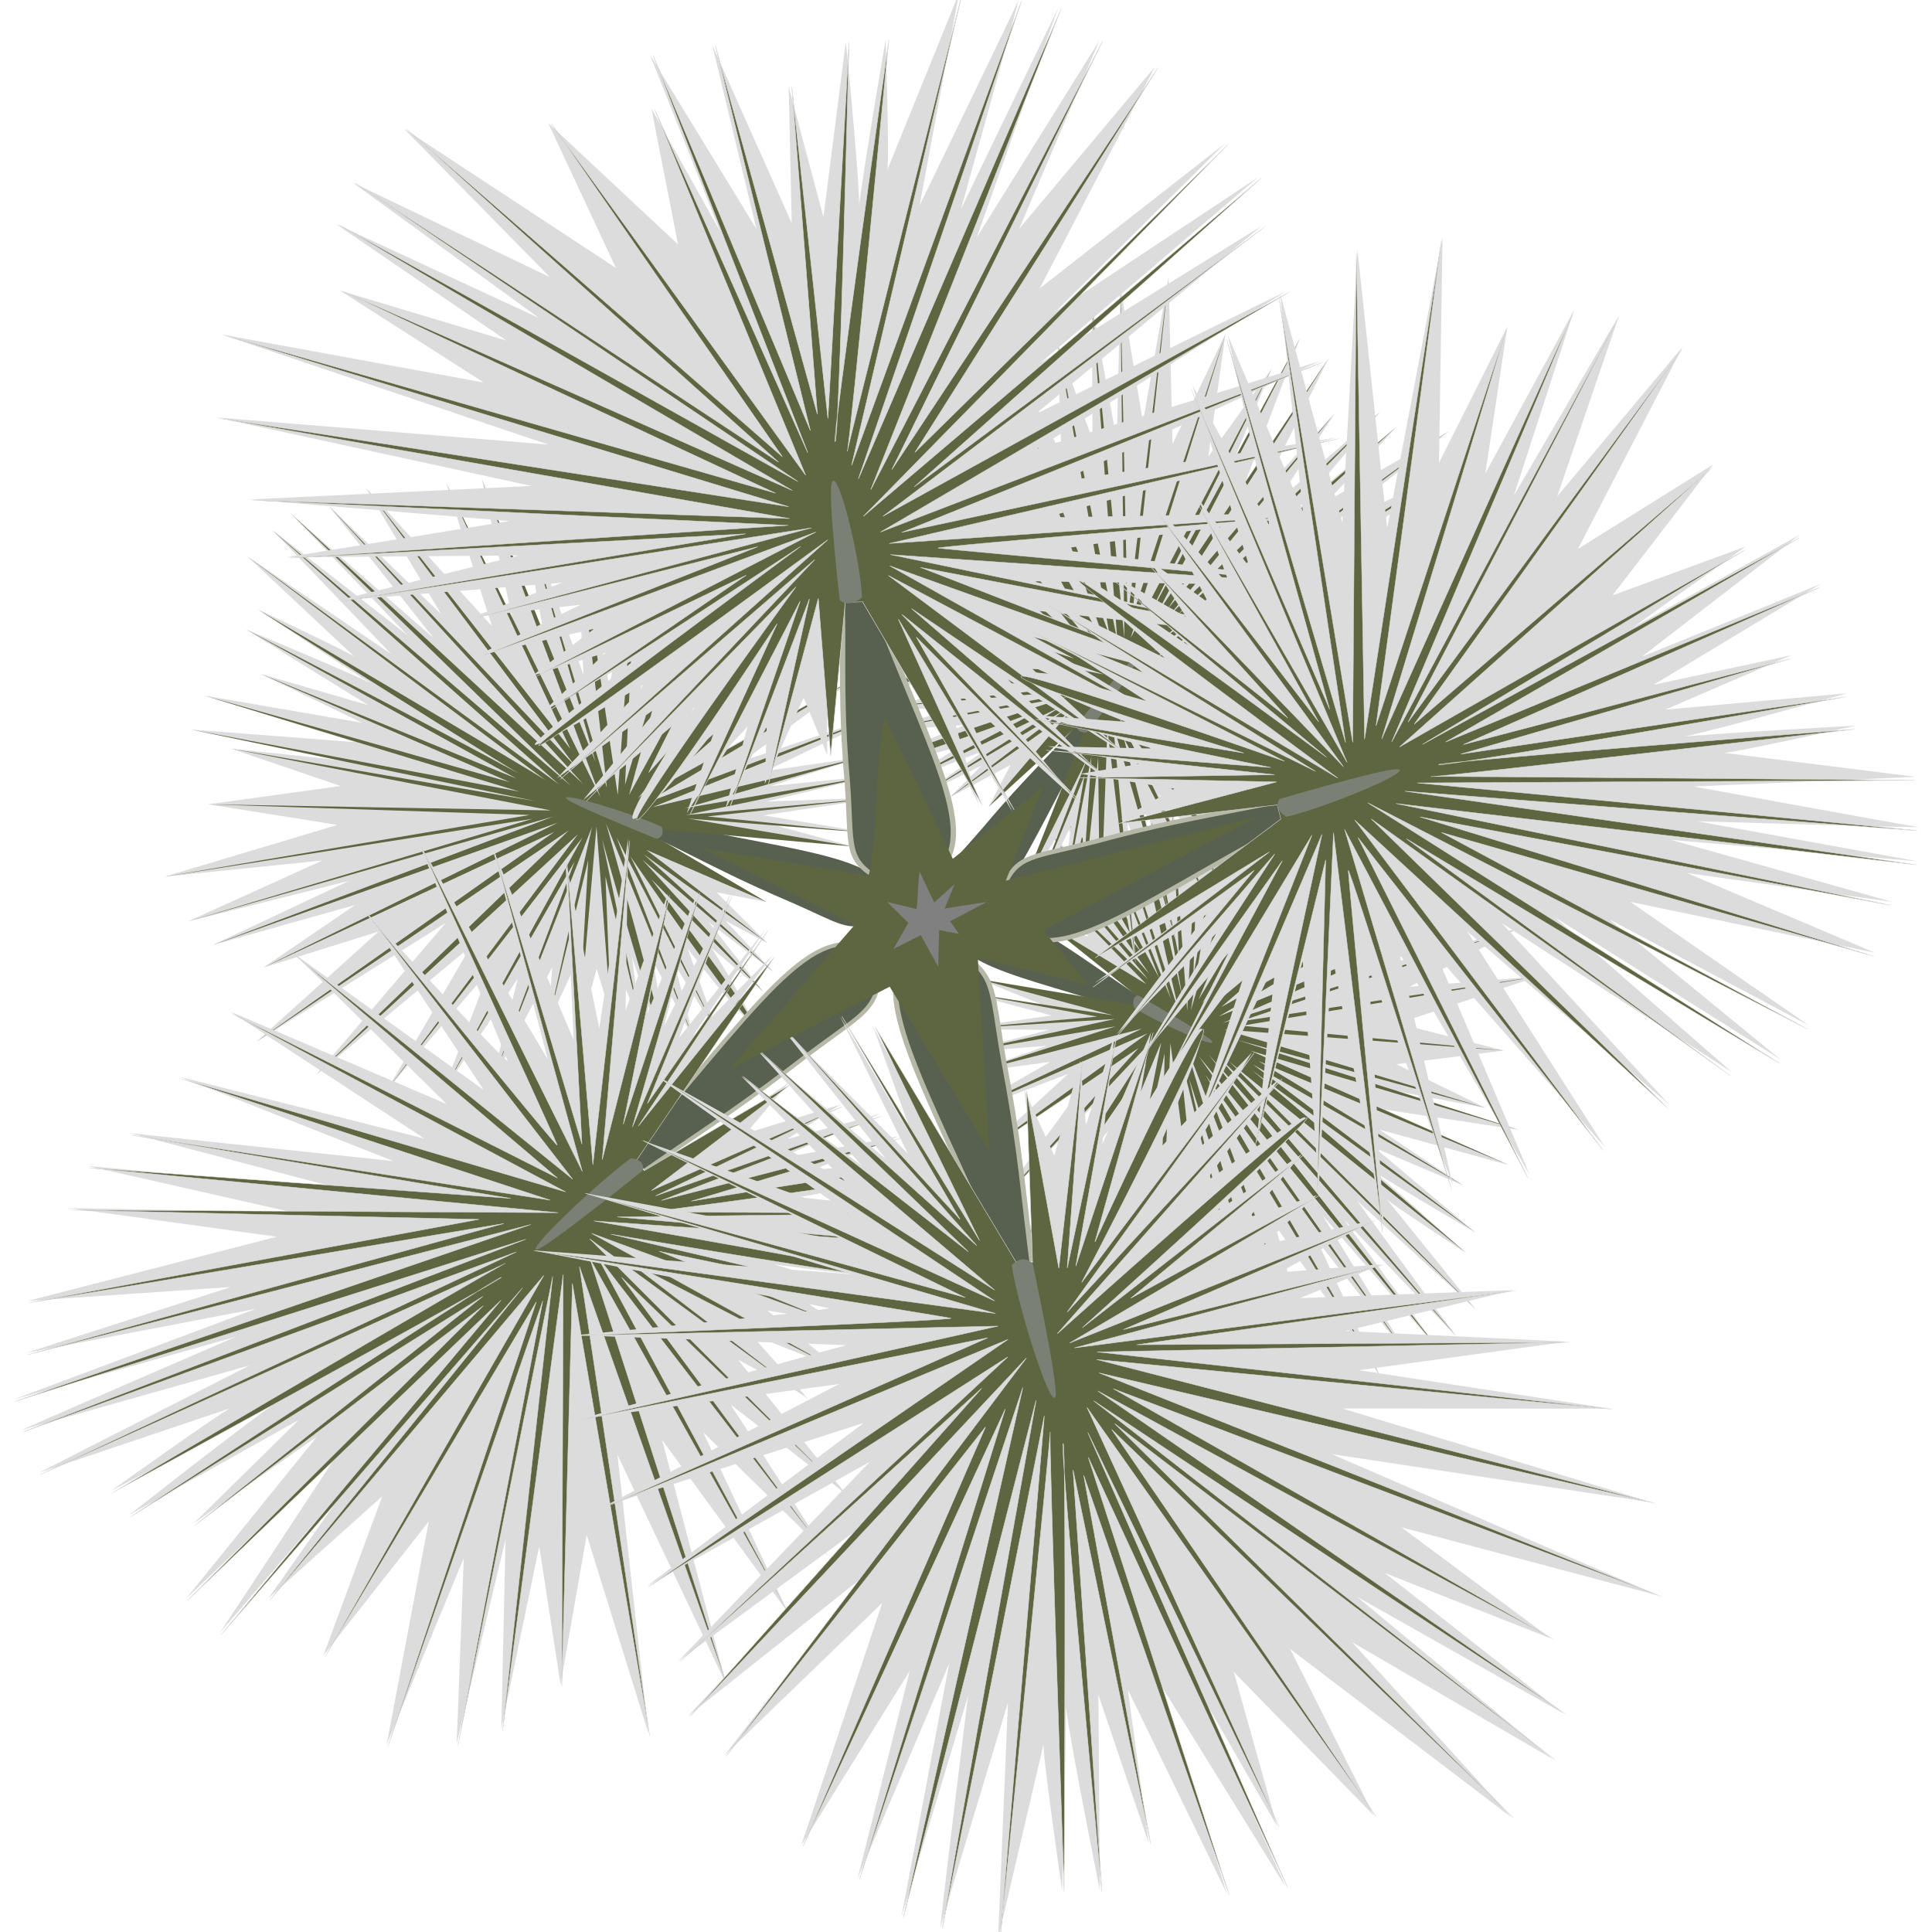 <svg xmlns="http://www.w3.org/2000/svg" viewBox="0 0 300 300"><path d="M137.136 137.4c-4.224-5.79-22.021-5.954-49.178-13.323 16.45 6.5 20.359 9.857 34.945 16.054 7.59 3.327 8.555 4.535 12.543 3.142 2.033-.71 3.258-3.724 1.69-5.874z" fill="#586150"/><path d="M39.993 94.606s19.423 12.91 18.94 12.219c-.482-.692-20.723-9.083-20.723-9.083l18.949 11.745-16.719-4.85 15.807 7.6-24.512-4.222 23.35 7.218-25.417-1.945 23.885 4.836-17.635-1.864 16.95 5.788-20.556 2.847 20.083 3.196-26.822 8.032 24.503-2.514-20.916 9.479 25.063-6.316-21.172 9.961 22.096-6.211L40.9 150.24l17.885-5.591-18.946 17.092 29.345-18.402-20.043 23.513 23.934-19.867-12.854 22.08 15.756-18.4-7.24 18.928 11.666-17.664-4.108 16.336 9.45-18.06-.644 8.77 4.105-8.89.556 10.853 2.897-10.502 2.222 7.368 1.105-6.893 3.568 8.148-1.428-10.47s4.46 13.79 4.845 12.95c.385-.84-1.521-12.238-1.521-12.238l6.457 12.537-3.13-12.063 6.972 11.338-4.953-13.772s9.307 12.084 9.695 11.006c.39-1.077-5.987-11.136-5.987-11.136l8.037 6.81-8.463-10.814 10 7.687-7.402-7.896 6.49 3.437-7.897-7.879 7.758 1.501-17.396-8.609 1.92-3.967 28.841 3.953-13.034-3.562 15.664 1.46-16.508-2.73 18.578-2.78-18.047.633 16.746-4.014-16.211 1.632 14.407-4.523-15.11 2.184 19.183-9.182-22.49 7.525 17.018-12.652-19.579 10.733 17.243-18.687-20.676 17.153 17.595-24.845s-19.124 20.289-19.752 20.902c-.628.613 9.527-22.554 9.527-22.554l-13.96 21.763 5.639-26.435-9.048 23.482-.533-26.692-4.403 26.391-5.332-27.823 1.287 25.956L80.57 76.873l4.4 24.547-10.164-27.063 5.043 22.987-10.613-22.438 7.156 22.323-19.525-21.417 11.65 19.565-17.503-16.878 16.328 20.583-22.155-19.315 18.086 18.867S41.572 81.667 42.3 82.351c.73.683 18.45 19.208 18.45 19.208L38.403 86.387l16.66 15.608c-.609-.57-15.07-7.39-15.07-7.39z" fill="#dcdcdc"/><path d="M39.993 94.606s43.73 27.772 43.248 27.08c-.482-.693-45.03-23.945-45.03-23.945L80.203 120.9 40.44 104.637l38.727 16.814-47.432-13.436 48.95 14.91-51.016-9.637 53.44 11.107-47.19-8.134 49.644 9.585-53.251-.95 49.95 1.653-56.689 9.575 57.105-8.975-53.518 15.94 56.736-16.29-52.845 19.936 53.586-18.995-45.74 22.503 45.205-21.086-46.264 32.587 48.484-32.8-39.182 37.91 40.592-37.3-29.512 39.512 30.22-39.01-21.703 39.538 20.499-35.834-12.94 34.506 15.625-39.837-6.82 30.547 6.24-25.393-1.578 27.356 2.862-32.6 2.256 29.467-.866-21.716 5.539 22.97-6.058-28.743s9.09 32.065 9.474 31.224c.385-.84-8.85-33.654-8.85-33.654l13.787 33.955-12.182-31.839 16.024 31.113L97.898 133s18.204 26.428 18.593 25.35c.389-1.077-15.318-21.8-15.318-21.8l17.368 17.474-18.79-20.52 20.326 17.393-20.096-18.22 19.184 13.761-18.792-14.465 18.653 8.088-16.836-9.905.82-1.345 29.382 2.626-25.536-4.33 28.167 2.229-25.211-2.559 27.281-2.95-30.616 2.736 29.314-6.118-29.488 5.052 27.685-7.944-32.662 7.788 36.735-14.785-37.776 14.129 32.303-19.256-30.557 17.027 28.222-24.982L99.03 123.99l28.143-34.207s-25.83 29.625-26.459 30.238c-.628.613 16.233-31.888 16.233-31.888l-19.257 35.304 10.936-39.976-11.569 38.396 1.987-41.605-3.118 43.19-6.617-44.623 4.933 43.538L80.57 76.879l11.895 41.422-17.658-43.938 18.44 49.47-24.008-48.92 19.312 41.361L56.868 75.82l32.462 43.17-38.314-40.483 39.543 43.233-45.372-41.965 43.501 42.284s-47.116-40.384-46.386-39.7c.73.683 44.488 39.439 44.488 39.439L38.403 86.395s47.164 35.489 46.557 34.919c-.608-.57-44.967-26.7-44.967-26.7z" fill="#5e6641"/><path d="M102.764 128.4c.588 1.847-.96 1.788-.825 1.842 2.361.942-12.893-5.146-13.94-6.191-1.281-1.277 10.462 2.335 14.765 4.349z" fill="#7a8074"/><path d="M147.966 145.547c3.531 6.262 18.023 7.19 40.25 16.083-13.497-7.527-16.733-11.22-28.707-18.35-6.233-3.817-7.038-5.127-10.263-3.832-1.643.66-2.592 3.774-1.28 6.1z" fill="#586150"/><path d="M227.74 194.629s-16.02-14.389-15.617-13.641c.403.747 17.017 10.422 17.017 10.422l-15.615-13.145 13.689 5.806-12.991-8.657 20.023 5.476-19.125-8.574 20.723 3.122-19.523-6.094 14.387 2.706-13.892-6.8 16.689-2.12-16.401-4.21 21.706-7.301-19.908 1.602 16.876-9.072-20.302 5.573 17.075-9.568-17.888 5.589 11.443-9.606-14.47 5.115 15.149-17.155-23.594 18.09 15.939-23.854-19.166 19.859 10.11-22.653-12.532 18.663 5.59-19.58-9.213 18.065 3.081-16.99-7.402 18.574.383-9.186-3.199 9.167-.627-11.428-2.19 10.912-1.927-7.836-.79 7.196-3.035-8.712 1.331 11.06s-3.852-14.678-4.152-13.812c-.3.868 1.435 12.924 1.435 12.924l-5.459-13.447 2.742 12.807-5.858-12.208 4.254 14.68s-7.771-13.09-8.07-11.975c-.3 1.116 5.053 11.955 5.053 11.955l-6.652-7.496 7.064 11.72-8.264-8.5 6.152 8.61-5.338-3.886 6.555 8.613-6.34-1.906 14.301 9.783-1.5 4.087-23.543-5.377 10.669 4.295-12.776-2.198 13.483 3.57-15.08 2.131 14.682.1-13.568 3.508 13.172-1.027-11.657 4.142 12.266-1.655-15.469 8.834 18.188-6.953-13.65 12.572 15.766-10.446-13.737 18.903 16.557-17.146-13.925 25.359s15.243-20.507 15.744-21.125c.502-.617-7.393 23.293-7.393 23.293l11.015-22.274-4.165 27.537 6.987-24.29.864 28.068 3.16-27.542 4.789 29.46-1.466-27.327 8.61 29.735-3.976-25.978 8.71 28.867-4.476-24.367 9.001 24.025-6.185-23.757 16.24 23.33-9.798-21.05 14.52 18.475-13.624-22.319L223.75 210l-15.028-20.59s17.94 18.747 17.335 17.998c-.605-.75-15.33-20.965-15.33-20.965l18.44 16.889-13.814-17.105c.504.624 12.387 8.403 12.387 8.403z" fill="#dcdcdc"/><path d="M227.74 194.629s-36.05-31.034-35.646-30.286c.404.748 37.046 27.067 37.046 27.067l-34.56-26.112 32.633 18.773-31.798-19.309 38.83 16.128-40.09-17.74 41.688 12.288-43.684-13.936 38.549 10.547-40.57-12.176 43.367 3.256-40.692-3.854 45.997-7.657-46.345 7.008 43.313-14.478-45.927 14.709 42.7-18.705-43.319 17.685 36.875-21.703-36.462 20.237 37.14-32.276L187.84 156.5l31.289-38.17-32.446 37.47 23.39-40.264-23.974 39.707 17.031-40.624-16.111 36.782 9.979-35.707-12.08 41.195 5.06-31.806-4.67 26.415.844-28.676-1.805 34.13-2.311-31.055 1.054 22.854-4.879-24.37 5.395 30.457s-7.916-34.076-8.216-33.209c-.3.867 7.747 35.736 7.747 35.736l-11.77-36.26 10.43 33.968-13.547-33.37 11.73 30.129s-15.246-28.539-15.546-27.423c-.299 1.115 12.822 23.555 12.822 23.555l-14.421-19.097 15.627 22.358-16.827-19.138 16.654 19.996-15.84-15.272 15.531 15.996-15.315-9.289 13.865 11.12-.645 1.379-23.963-4.005 20.86 5.632-22.968-3.536 20.566 3.757-22.162 1.944 24.88-1.577-23.766 5.185 23.925-4.057-22.41 7.172 26.465-6.798-29.668 13.978 30.526-13.244-25.988 18.862 24.602-16.594-22.574 25.051 24.993-26.535L156.844 196s20.552-30.032 21.053-30.65c.502-.617-12.702 32.817-12.702 32.817l15.109-36.277-8.259 41.54 8.8-39.853-.948 43.63 1.843-45.247 6.106 47.165-4.718-45.954 11.863 48.362-10.35-44.026 15.083 46.914-15.808-52.76 20.332 52.418-16.388-44.277 26.444 43.849-27.123-46.734 31.844 44.158-32.889-47.101 37.613 46.017-36.095-46.273s39.007 44.43 38.403 43.68c-.605-.748-36.854-43.325-36.854-43.325l39.962 39.25s-38.968-39.288-38.464-38.663c.504.624 37.038 29.96 37.038 29.96z" fill="#5e6641"/><path d="M176.093 156.46c-.509-1.965.752-1.838.642-1.9-1.938-1.09 10.579 5.953 11.449 7.096 1.063 1.396-8.555-2.897-12.092-5.195z" fill="#7a8074"/><g><path d="M151.31 142.09c6.548-2.31 11.32-18.118 25.305-40.455-10.389 13.02-14.563 15.658-24.182 27.093-5.102 5.925-6.49 6.482-6.213 10.383.14 1.99 2.66 3.836 5.092 2.979z" fill="#586150"/><path d="M216.807 66.311s-17.195 14.059-16.419 13.803c.777-.256 13.93-16.178 13.93-16.178l-15.976 13.93 8.905-13.674-11.258 12.171 10.336-20.771-12.854 18.984 8.426-22.148-10.75 20.059 6.33-15.238-9.847 13.643 2.653-19.021-8.22 17.084-.602-25.903-3.991 22.453-3.497-21.006-.557 23.906-3.884-21.355.114 21.237-5.452-15.128.623 17.331L153.64 49.33l9.71 30.752-16.935-23.75 12.493 26.3-17.451-16.987 13.233 18.649-15.941-11.198 13.603 14.822-14.314-7.757 14.55 12.947-8.088-2.773 7.305 5.886-10.363-2.228 9.135 5.215-7.513.13 6.203 2.714-8.597 1.133 10.227 1.355s-14.14.512-13.449 1.066c.692.554 11.917 1.716 11.917 1.716l-13.48 2.605 12.17.24-12.483 3.364 14.251-.956s-13.791 5.256-12.878 5.873c.914.617 12.039-2.538 12.039-2.538l-8.497 5.45 12.376-4.825-9.83 6.977 9.353-4.61-4.92 4.916 9.467-5.055-3.426 6.532 12.62-13.333 3.236 2.706-11.205 24.694 6.735-10.715-5.439 13.585 6.855-14.018-2.205 17.243 4.087-16.231-.566 15.921 2.67-14.847.52 13.966 1.864-14.005 3.668 19.388-1.25-21.917 7.496 18.33-5.024-20.13 13.12 20.046-10.784-22.719 18.825 21.904s-14.14-22.122-14.554-22.835c-.414-.713 18.762 14.143 18.762 14.143l-16.867-17.893 23.425 11.655-19.76-13.95 25.268 6.222-23.704-10.543 27.579 2.232-24.771-5.365 28.864-1.93-24.252-2.24 28.117-2.262-22.951-1.276 23.879-3.822-22.873.772 25.23-12.016-21.443 5.467 20.431-11.353-23.615 9.377L229.43 74.66l-22.456 11.373s21.605-15.07 20.772-14.591c-.833.478-22.872 11.612-22.872 11.612l20.084-16.097-19.017 10.92c.694-.398 10.867-11.566 10.867-11.566z" fill="#dcdcdc"/><path d="M216.807 66.311S179.313 98.29 180.09 98.034c.777-.256 34.228-34.097 34.228-34.097l-32.7 31.589 25.63-31.333-25.88 30.27 24.957-38.87-26.738 39.854 22.31-43.018-24.324 44.807 19.904-39.987-21.907 41.808 14.712-47.186-14.516 44.07 5.694-52.89-6.368 53.11-1.12-51.662.614 54.616-5.056-52.066 3.978 52.49-9.317-46.381 8.122 45.55-18.674-49.38 18.298 51.41-25.524-44.408 24.585 45.51-29.542-36.196 28.886 36.7-31.594-29.248 28.419 27.247-29.13-20.182 33.452 23.911-26.99-13.738 22.288 11.928-25.346-8.27 29.95 10.729-28.328-5.383 20.67 4.677-23.064-.83L169.302 105s-32.547.05-31.855.604c.692.553 33.981.562 33.981.562l-35.544 3.759 33.136-2.862-33.45 6.466 30.064-5.282s-29.604 9.582-28.69 10.199c.913.616 24.499-8.173 24.499-8.173l-20.959 11.084 24.196-11.585-21.65 13.738 22.367-13.327-17.933 13.633 18.495-13.106-12.454 14.583 13.693-12.51 1.054 1.067-10.097 25.51 10.703-21.657-9.407 24.527 8.95-21.811-4.3 25.037 5.368-27.953-1.847 27.642 2.896-27.53.294 26.65 1.143-31.043 4.389 36.425-3.5-37.188 9.746 33.6-8.1-31.485 16.196 31.402-16.862-34.46 24.903 33.646s-21.189-30.438-21.603-31.15c-.414-.714 25.81 22.457 25.81 22.457l-28.241-26.008 34.8 19.77-33.149-19.938L215 122.503l-39.854-13.613 43.728 5.302-42.27-6.53 46.363-.766-42.084.201 45.949-4.703-51.36 4.01 52.287-9.107-43.952 6.822 46.308-18.066-49.067 18.08 48.055-23.966-50.964 24.37 51.284-29.879-51.098 28.133s50.247-31.829 49.414-31.35c-.833.478-48.676 29.725-48.676 29.725l45.887-34.21s-45.65 33.1-44.956 32.702c.694-.399 36.806-33.349 36.806-33.349z" fill="#5e6641"/><path d="M168.703 113.736c-1.892.06-1.435-1.303-1.52-1.197-1.5 1.867 8.19-10.19 9.446-10.862 1.534-.82-4.914 8.732-7.926 12.06z" fill="#7a8074"/></g><g><path d="M142.26 958.33c-2.435-7.821-21.421-14.746-47.828-32.96 15.263 13.221 18.236 18.309 31.613 30.497 6.924 6.452 7.522 8.116 12.292 8.132 2.431.008 4.827-2.765 3.923-5.67z" stroke="#b5b8a7" stroke-width=".546" fill="#586150" transform="matrix(.148 -1.103 1.207 .151 -1047.485 158.873)"/><path d="M17.303 231.46s28.018-14.6 26.861-14.445c-1.158.155-24.06 18.2-24.06 18.2l26.277-14.718-16.33 16.068L49.24 223.06l-20.35 25.173 23.358-22.193-18.075 27.462 20.726-24.125-13.181 18.766 17.638-15.803-9.121 24.681L66.58 236.25l-6.536 34.617 11.969-28.928-1.098 28.793 7.585-31.683-.656 29.35 5.888-28.292 3.307 21.437 4.065-23.215 9.583 30.836-4.805-43.25 16.89 35.659-9.96-37.99 19.536 26.78-13.172-27.983 19.076 18.714-14.778-22.979 17.782 13.746-16.635-20.71 10.507 5.625-8.526-9.58 13.84 5.442-11.275-9.124 10.53 1.623-7.89-5.096 12.329.548-13.897-4.249s19.894 2.7 19.086 1.797c-.808-.902-16.155-5.133-16.155-5.133l19.568-.244-16.928-3.228 18.393-1.493-20.177-2.135s20.759-3.699 19.659-4.738c-1.1-1.04-17.536.5-17.536.5l13.418-5.222-18.658 3.462 15.717-6.935-14.377 3.9 8.27-5.368-14.66 4.465 6.645-7.874-21.421 14.727-3.75-4.375 22.681-30.186-12.458 12.65 11.465-16.78-13.565 17.017 7.99-22.421-10.331 20.625 5.324-21.055-7.957 19.123 3.25-18.712-6.59 18.193.398-26.68-4.496 29.468-5.25-26.187 1.285 27.991-12.614-29.814 8.592 32.813-20.055-33.652s13.448 32.823 13.824 33.871c.375 1.048-22.176-23.309-22.176-23.309l18.462 27.847-29.398-21.113 23.625 23.29-33.518-14.322 30.104 19.7-37.882-9.565L61.11 180.3l-40.862-4.332 33.233 8.78-39.913-3.713 31.69 7.186-34.438-.623 32.165 4.442L4.328 202l31.504-2.15-31.768 10.225 35.652-6.833L2.05 217.33l34.601-9.768s-34.465 14.89-33.166 14.453c1.3-.437 35.25-9.987 35.25-9.987L6.103 228.652l29.67-9.987C34.69 219.029 17.3 231.46 17.3 231.46z" fill="#dcdcdc"/><path d="M250.88 943.25s16.546 52.126 16.609 51.222c.063-.904-19.997-49.711-19.997-49.711l18.121 47.064-20.761-39.738 19.599 39.533-28.556-42.321 28.807 44.565-33.776-41.418 34.736 44.248-31.738-37.647 32.735 40.481-41.047-35.471 38.019 33.921-50.429-28.742 50.372 29.524-51.995-21.255 54.734 23.052-54.009-17.413 53.991 18.697-50.084-10.601 48.765 11.46-56.907-2.351 58.778 3.615-54.752 6.793 55.468-5.357-48.207 14.454 48.441-13.566-42.116 19.56 38.819-17.187-32.062 20.976 37.552-23.77-24.757 21.586 21.026-17.573-18.629 22.28 22.967-25.91-16.971 26.572 13.131-19.065-10.274 23.176 13.538-28.432s-13.279 33.235-12.443 32.77c.836-.467 14.477-34.434 14.477-34.434l-10.807 37.902 10.716-35.055-7.25 36.938 7.044-32.97s-2.565 34.365-1.576 33.7c.99-.665 1.88-28.544 1.88-28.544l2.475 26.193-1.649-29.714 4.838 28.05-4.134-28.604 6.256 24.211-5.5-24.556 9.447 19.032-6.87-19.397 1.495-.613 21.313 21.363-17.221-20.31 20.615 20.232-18.093-18.59 23.215 15.244-25.687-17.598 26.819 13.87-26.277-14.89 26.705 11.252-30.5-14.625 38.135 11.314-38.531-12.55 37.51 4.62-34.727-5.383 37.959-2.913-41.282 2.265 43.763-10.825s-39.041 8.427-39.922 8.54c-.881.113 32.973-16.602 32.973-16.602l-37.51 17.544 33.972-26.941-33.463 25.183 28.009-34.154-29.901 34.768 23.197-42.325-23.824 40.304 18.222-47.644-17.034 43.033 14.126-48.928-17.033 54.15 12.328-57.306-11.194 47.809.942-55.088-2.059 57.909-4.227-59.429 3.44 62.573-8.805-65.287 7.139 64.341s-11.174-65.075-11.038-64.018c.136 1.057 9.72 62.56 9.72 62.56l-15.337-61.658s14.325 60.935 14.212 60.054c-.113-.881-18.194-52.018-18.194-52.018z" stroke-linejoin="round" stroke="#dcdcdc" stroke-width=".05" fill="#5e6641" transform="matrix(-.263 -1.223 1.263 -.256 -1107.84 780.063)"/><path d="M97.99 179.843c2.66.372 1.634 2.078 1.783 1.957 2.626-2.126-14.34 11.605-16.286 12.198-2.376.724 9.35-10.447 14.504-14.155z" fill="#7a8074"/></g><g><path d="M142.26 958.33c-2.435-7.821-21.421-14.746-47.828-32.96 15.263 13.221 18.236 18.309 31.613 30.497 6.924 6.452 7.522 8.116 12.292 8.132 2.431.008 4.827-2.765 3.923-5.67z" stroke="#b5b8a7" stroke-width=".546" fill="#586150" transform="matrix(1.094 .643 -1.062 .853 1008.815 -774.826)"/><path d="M137.524 6.15s-4.903 28.485-4.21 27.525c.692-.962-1.974-27.184-1.974-27.184L127.862 33.7l-5.395-20.236.472 21.195-12.346-27.693 6.854 28.565-16.536-27.05 10.922 27.478-10.684-19.12 4.134 21.11L85.12 19.098l10.52 22.508-32.933-21.647 22.68 23.076L54.77 28.353l28.947 21.04-31.554-14.61L78.67 52.895l-25.864-7.77 22.32 14.273-40.793-7.48 50.793 17.107-51.494-4.198 48.885 10.63-43.77 2.096 40.35 3.358-34.622 5.62 36.08-.278-28.235 7.019 34.984-2.792-13.956 5.347 16.801-1.928-16.236 7.988 18.349-4.253-9.605 7.288 11.432-3.596-9.769 9.183 14.976-8.606s-17.746 13.946-16.16 13.76c1.587-.185 17.621-9.91 17.621-9.91l-14.288 15.11 16.116-11.419-12.051 14.811 17.339-14.433s-11.403 17.683-9.45 17.34c1.952-.344 12.498-13.677 12.498-13.677l-4.28 12.791 10.099-15.96-4.12 15.376 6.436-12.89-.291 8.917 6.03-13.38 3.655 8.877-.145-23.492 7.566-.77 16.085 31.888-4.544-15.627 9.79 16.85-8.488-18.573 18.536 16.899-14.833-17.83 19.026 14.2-14.958-15.288 18.011 11.485-14.96-13.795 28.832 13.129-28.828-17.61 32.496 8.566-31.516-12.47 41.934 4.665-42.216-9.189 51.658.81s-45.838-5.473-47.262-5.69c-1.423-.216 41.943-5.787 41.943-5.787l-44.135.76 44.918-12.377-43.001 6.908 40.57-18.798-43.9 13.598 38.62-24.43-38.86 19.06 35.126-29.228-34.307 21.244 33.743-28.798-31.418 20.829 26.296-26.089-28.775 22.511 17.883-34.408L158.25 35.54l12.469-29.256-19.06 30.602 12.636-35.632-15.074 31.208s9.38-33.565 8.892-32.36c-.49 1.206-15.318 31.81-15.318 31.81l6.126-32.994-11.166 27.534c.408-1.005-.23-20.304-.23-20.304z" fill="#dcdcdc"/><path d="M250.88 943.25s16.546 52.126 16.609 51.222c.063-.904-19.997-49.711-19.997-49.711l18.121 47.064-20.761-39.738 19.599 39.533-28.556-42.321 28.807 44.565-33.776-41.418 34.736 44.248-31.738-37.647 32.735 40.481-41.047-35.471 38.019 33.921-50.429-28.742 50.372 29.524-51.995-21.255 54.734 23.052-54.009-17.413 53.991 18.697-50.084-10.601 48.765 11.46-56.907-2.351 58.778 3.615-54.752 6.793 55.468-5.357-48.207 14.454 48.441-13.566-42.116 19.56 38.819-17.187-32.062 20.976 37.552-23.77-24.757 21.586 21.026-17.573-18.629 22.28 22.967-25.91-16.971 26.572 13.131-19.065-10.274 23.176 13.538-28.432s-13.279 33.235-12.443 32.77c.836-.467 14.477-34.434 14.477-34.434l-10.807 37.902 10.716-35.055-7.25 36.938 7.044-32.97s-2.565 34.365-1.576 33.7c.99-.665 1.88-28.544 1.88-28.544l2.475 26.193-1.649-29.714 4.838 28.05-4.134-28.604 6.256 24.211-5.5-24.556 9.447 19.032-6.87-19.397 1.495-.613 21.313 21.363-17.221-20.31 20.615 20.232-18.093-18.59 23.215 15.244-25.687-17.598 26.819 13.87-26.277-14.89 26.705 11.252-30.5-14.625 38.135 11.314-38.531-12.55 37.51 4.62-34.727-5.383 37.959-2.913-41.282 2.265 43.763-10.825s-39.041 8.427-39.922 8.54c-.881.113 32.973-16.602 32.973-16.602l-37.51 17.544 33.972-26.941-33.463 25.183 28.009-34.154-29.901 34.768 23.197-42.325-23.824 40.304 18.222-47.644-17.034 43.033 14.126-48.928-17.033 54.15 12.328-57.306-11.194 47.809.942-55.088-2.059 57.909-4.227-59.429 3.44 62.573-8.805-65.287 7.139 64.341s-11.174-65.075-11.038-64.018c.136 1.057 9.72 62.56 9.72 62.56l-15.337-61.658s14.325 60.935 14.212 60.054c-.113-.881-18.194-52.018-18.194-52.018z" stroke-linejoin="round" stroke="#dcdcdc" stroke-width=".05" fill="#5e6641" transform="matrix(1.531 .386 -.659 1.091 375.518 -1119.65)"/><path d="M133.858 92.785c-2.385 1.859-3.484.252-3.463.425.368 3.034-2.003-16.566-1.203-18.342.977-2.169 4.45 12.185 4.665 17.917z" fill="#7a8074"/></g><g><path d="M142.26 958.33c-2.435-7.821-21.421-14.746-47.828-32.96 15.263 13.221 18.236 18.309 31.613 30.497 6.924 6.452 7.522 8.116 12.292 8.132 2.431.008 4.827-2.765 3.923-5.67z" stroke="#b5b8a7" stroke-width=".546" fill="#586150" transform="matrix(-.464 1.028 -1.048 -.705 1230.315 674.983)"/><path d="M288.19 112.679s-29.731 1.614-28.638 1.993c1.095.38 27.228-7.016 27.228-7.016l-28.192 2.534 19.591-8.454-21.412 4.592 25.956-15.655-27.787 11.308 24.581-18.977-25.982 14.44 17.548-12.586-20.696 7.59 15.645-20.336-21.013 13.123 16.277-31.401-19.493 23.246 9.613-28.115-16.35 28 9.379-28.87-13.799 25.41 3.424-22.83-10.628 21.204.555-35.062-8.596 45.202-4.615-43.22-2.356 42.348-9.668-35.614 3.547 33.88-11.666-27.384 6.5 29.645-11.983-21.85 8.86 28.243-7.828-10.427 4.85 13.447-10.898-11.78 7.474 14.26-9.046-6.461 5.617 8.697-10.996-6.22 11.308 10.62s-17.2-11.84-16.74-10.572c.462 1.27 13.088 12.539 13.088 12.539l-17.786-8.765 14.357 11.001-17.097-6.982 17.625 11.41s-19.898-5.88-19.212-4.34c.684 1.54 16.022 7.575 16.022 7.575l-13.709-.986 17.926 5.147-16.302-.341 14.18 2.741-9.093 1.529 14.608 2.31-8.372 4.769 23.798-4.779 2.085 6.076-29.567 19.564 15.064-6.84-15.4 11.401 17.372-10.67-13.943 18.61 15.525-15.747-11.122 18.478 12.927-15.345-8.544 17.103 11.412-15.05-8.346 26.336 12.89-27.22-3.087 28.446 7.216-28.415 2.494 35.443 2.045-36.572 8.08 42.682s-2.348-38.817-2.374-40.031c-.026-1.215 13.096 33.377 13.096 33.377l-8.376-36.178 20.291 34.518-14.414-34.026 26.054 29.666-21.354-33.439 31.428 26.946-26.023-28.208 35.692 23.117-27.455-24.026 35.018 22.064-26.536-21.73 30.988 16.471-27.787-19.221 37.975 7.896-29.161-12.367 31.817 4.46-34.317-9.618 38.311 3.334-34.245-6.219s35.655 1.065 34.348.901c-1.307-.163-34.898-6.3-34.898-6.3l34.515-1.5-29.846-3.73c1.09.135 20.55-4.216 20.55-4.216z" fill="#dcdcdc"/><path d="M250.88 943.25s16.546 52.126 16.609 51.222c.063-.904-19.997-49.711-19.997-49.711l18.121 47.064-20.761-39.738 19.599 39.533-28.556-42.321 28.807 44.565-33.776-41.418 34.736 44.248-31.738-37.647 32.735 40.481-41.047-35.471 38.019 33.921-50.429-28.742 50.372 29.524-51.995-21.255 54.734 23.052-54.009-17.413 53.991 18.697-50.084-10.601 48.765 11.46-56.907-2.351 58.778 3.615-54.752 6.793 55.468-5.357-48.207 14.454 48.441-13.566-42.116 19.56 38.819-17.187-32.062 20.976 37.552-23.77-24.757 21.586 21.026-17.573-18.629 22.28 22.967-25.91-16.971 26.572 13.131-19.065-10.274 23.176 13.538-28.432s-13.279 33.235-12.443 32.77c.836-.467 14.477-34.434 14.477-34.434l-10.807 37.902 10.716-35.055-7.25 36.938 7.044-32.97s-2.565 34.365-1.576 33.7c.99-.665 1.88-28.544 1.88-28.544l2.475 26.193-1.649-29.714 4.838 28.05-4.134-28.604 6.256 24.211-5.5-24.556 9.447 19.032-6.87-19.397 1.495-.613 21.313 21.363-17.221-20.31 20.615 20.232-18.093-18.59 23.215 15.244-25.687-17.598 26.819 13.87-26.277-14.89 26.705 11.252-30.5-14.625 38.135 11.314-38.531-12.55 37.51 4.62-34.727-5.383 37.959-2.913-41.282 2.265 43.763-10.825s-39.041 8.427-39.922 8.54c-.881.113 32.973-16.602 32.973-16.602l-37.51 17.544 33.972-26.941-33.463 25.183 28.009-34.154-29.901 34.768 23.197-42.325-23.824 40.304 18.222-47.644-17.034 43.033 14.126-48.928-17.033 54.15 12.328-57.306-11.194 47.809.942-55.088-2.059 57.909-4.227-59.429 3.44 62.573-8.805-65.287 7.139 64.341s-11.174-65.075-11.038-64.018c.136 1.057 9.72 62.56 9.72 62.56l-15.337-61.658s14.325 60.935 14.212 60.054c-.113-.881-18.194-52.018-18.194-52.018z" stroke-linejoin="round" stroke="#dcdcdc" stroke-width=".05" fill="#5e6641" transform="matrix(-.128 1.337 -1.22 -.326 1470.883 85.304)"/><path d="M199.702 126.843c-2.296-1.593-.857-2.817-1.028-2.766-3.013.905 16.455-4.933 18.393-4.627 2.368.373-11.59 6.08-17.366 7.393z" fill="#7a8074"/></g><g><path d="M142.26 958.33c-2.435-7.821-21.421-14.746-47.828-32.96 15.263 13.221 18.236 18.309 31.613 30.497 6.924 6.452 7.522 8.116 12.292 8.132 2.431.008 4.827-2.765 3.923-5.67z" stroke="#b5b8a7" stroke-width=".546" fill="#586150" transform="matrix(-1.13 -.783 .904 -.9 -565.765 1123.983)"/><path d="M164.927 293.61s.958-31.746.422-30.704c-.536 1.044 5.444 30.657 5.444 30.657l-.236-30.389 7.806 23.034-3.226-23.845 15.426 31.791-10.29-32.473 19.348 31.295-14.037-31.47 12.715 22.066-6.714-23.949 21.74 22.28-13.001-25.864 34.314 26.113-24.7-27.162 31.19 18.16-30.425-25.217 32.076 18.13-27.71-21.79 25.741 10.136-23.206-17.251 39.976 10.619-50.794-21.981 49.775 7.512-48.123-14.598 41.568.02-39.011-5.964 32.36-4.438-34.455-1.645 26.073-6.355-33.077 1.239 12.641-5.252-15.808 1.255 14.475-8.095-16.984 3.783 8.229-7.67-10.459 3.422 8.137-9.79-13.19 8.858s15.14-14.708 13.647-14.587c-1.492.123-15.547 10.182-15.547 10.182l11.681-16.206-13.912 11.958 9.582-15.99-14.685 15.28s8.586-19.255 6.764-18.974c-1.822.28-10.158 14.691-10.158 14.691l2.418-14.142-7.566 17.388 1.926-17.056-4.465 14.137-.889-10.005-4.014 14.708-4.655-10.174 3.214 26.409-7.133.455-19.549-36.71 6.39 17.808-11.566-19.467 10.545 21.333-19.93-19.996 16.513 20.84-20.047-16.99 16.3 17.993-18.72-13.884 16.106 16.315-29.28-16.32 29.862 21.354-32.184-11.389 31.759 15.725-40.697-7.519 41.559 12.617-49.489-3.712s44.535 8.637 45.925 8.957c1.389.32-39.338 4.229-39.338 4.229l42.09 1.54-41.318 11.472 40.202-5.43-36.321 18.924 40.186-12.899L100.42 246.3l34.653-19.309-29.753 30.94 30.015-22.012-28.487 30.531 27.308-21.702-21.724 27.891 24.561-23.736-12.592 37.698 16.866-27.144-8.09 32.2 14.214-33.355-7.416 39.357 10.326-34.253s-4.575 37.211-4.265 35.883c.31-1.328 10.48-34.917 10.48-34.917l-1.538 36.747 7.07-30.337c-.258 1.107 2.877 22.83 2.877 22.83z" fill="#dcdcdc"/><path d="M250.88 943.25s16.546 52.126 16.609 51.222c.063-.904-19.997-49.711-19.997-49.711l18.121 47.064-20.761-39.738 19.599 39.533-28.556-42.321 28.807 44.565-33.776-41.418 34.736 44.248-31.738-37.647 32.735 40.481-41.047-35.471 38.019 33.921-50.429-28.742 50.372 29.524-51.995-21.255 54.734 23.052-54.009-17.413 53.991 18.697-50.084-10.601 48.765 11.46-56.907-2.351 58.778 3.615-54.752 6.793 55.468-5.357-48.207 14.454 48.441-13.566-42.116 19.56 38.819-17.187-32.062 20.976 37.552-23.77-24.757 21.586 21.026-17.573-18.629 22.28 22.967-25.91-16.971 26.572 13.131-19.065-10.274 23.176 13.538-28.432s-13.279 33.235-12.443 32.77c.836-.467 14.477-34.434 14.477-34.434l-10.807 37.902 10.716-35.055-7.25 36.938 7.044-32.97s-2.565 34.365-1.576 33.7c.99-.665 1.88-28.544 1.88-28.544l2.475 26.193-1.649-29.714 4.838 28.05-4.134-28.604 6.256 24.211-5.5-24.556 9.447 19.032-6.87-19.397 1.495-.613 21.313 21.363-17.221-20.31 20.615 20.232-18.093-18.59 23.215 15.244-25.687-17.598 26.819 13.87-26.277-14.89 26.705 11.252-30.5-14.625 38.135 11.314-38.531-12.55 37.51 4.62-34.727-5.383 37.959-2.913-41.282 2.265 43.763-10.825s-39.041 8.427-39.922 8.54c-.881.113 32.973-16.602 32.973-16.602l-37.51 17.544 33.972-26.941-33.463 25.183 28.009-34.154-29.901 34.768 23.197-42.325-23.824 40.304 18.222-47.644-17.034 43.033 14.126-48.928-17.033 54.15 12.328-57.306-11.194 47.809.942-55.088-2.059 57.909-4.227-59.429 3.44 62.573-8.805-65.287 7.139 64.341s-11.174-65.075-11.038-64.018c.136 1.057 9.72 62.56 9.72 62.56l-15.337-61.658s14.325 60.935 14.212 60.054c-.113-.881-18.194-52.018-18.194-52.018z" stroke-linejoin="round" stroke="#dcdcdc" stroke-width=".05" fill="#5e6641" transform="matrix(-1.514 -.517 .488 -1.19 84.754 1545.863)"/><path d="M157.093 196.449c2.036-1.96 3.297-.095 3.255-.29-.75-3.43 4.082 18.725 3.55 20.678-.65 2.384-5.85-13.935-6.805-20.389z" fill="#7a8074"/></g><g><path d="M137.415 111.383l10.536 21.967 13.888-11.057-5.657 14.463 38.86-9.868-33.037 17.572 6.92 8.44-17.094-4.146 1.788 29.997-15.47-25.539-24.805 12.746 19.416-22.395-23.765-11.84 25.852 4.244c1.294-3.445 1.202-21.167 2.569-24.584z" fill="#5e6641"/><path d="M142.825 135.403l2.24 4.726 3.166-2.835-1.545 3.78 6.564-1.03-5.714 3.006 1.39 1.977-3.09-.602-.154 5.671-2.703-4.898-4.247 2.149 2.316-4.039-3.32-3.265 4.556 1.117c.272-.807.253-4.957.54-5.757z" fill="gray"/></g></svg>